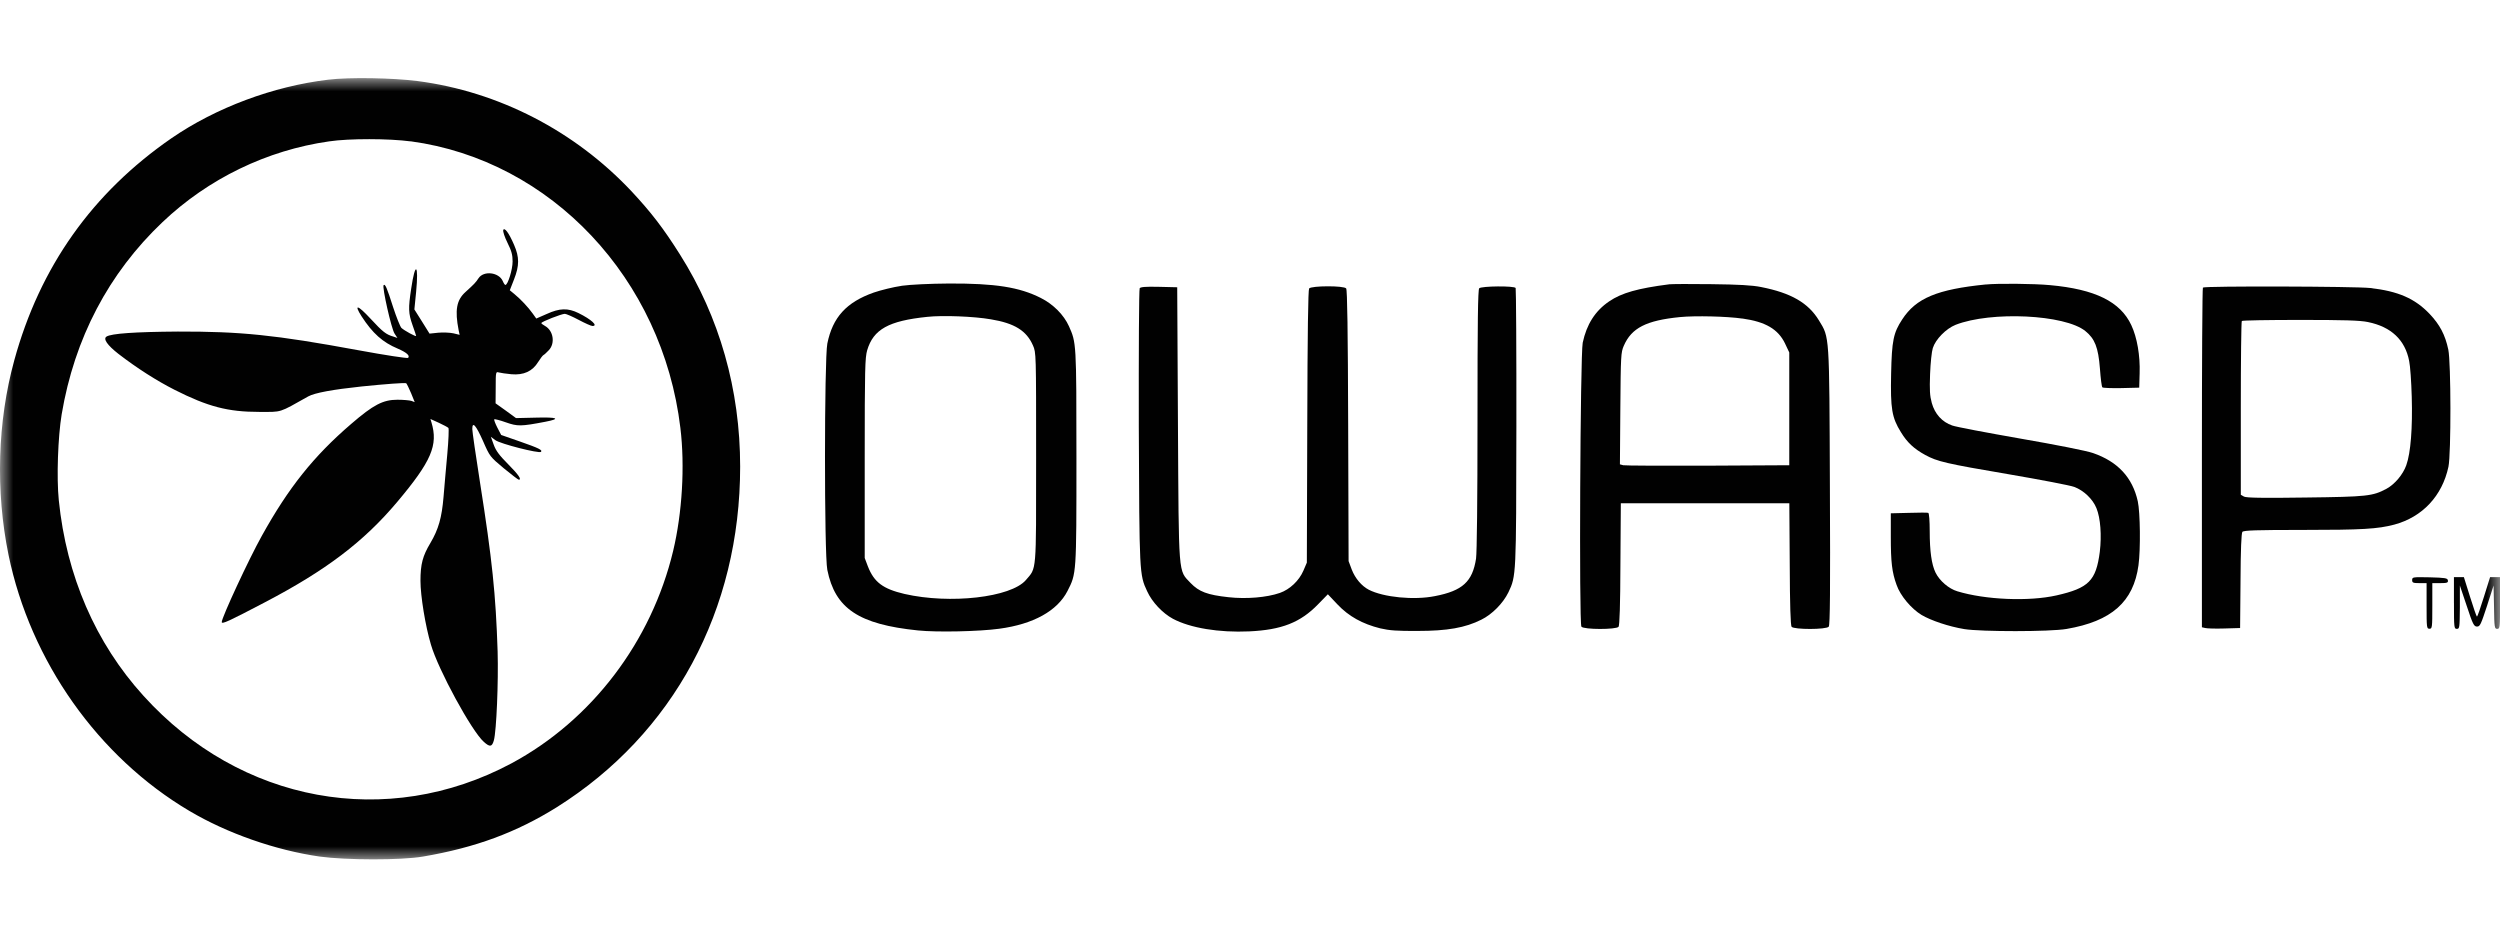 <svg width="96" height="36" viewBox="0 0 96 36" fill="none" xmlns="http://www.w3.org/2000/svg">
<mask id="mask0_13769_25919" style="mask-type:luminance" maskUnits="userSpaceOnUse" x="0" y="3" width="96" height="30">
<path d="M96 3H0V33H96V3Z" fill="white"/>
</mask>
<g mask="url(#mask0_13769_25919)">
<path d="M12.605 3.06C10.493 3.311 8.29 4.134 6.582 5.31C3.547 7.407 1.534 10.241 0.549 13.834C-0.098 16.188 -0.175 18.852 0.327 21.307C1.168 25.386 3.767 29.066 7.273 31.14C8.723 31.999 10.575 32.647 12.273 32.892C13.278 33.032 15.414 33.038 16.244 32.892C18.261 32.548 19.832 31.963 21.376 31C25.861 28.183 28.422 23.427 28.422 17.918C28.422 14.966 27.632 12.181 26.111 9.774C25.47 8.757 25 8.15 24.247 7.342C22.062 5.022 19.154 3.522 16.04 3.113C15.071 2.99 13.424 2.96 12.605 3.06ZM15.769 5.426C21.167 6.157 25.442 10.703 26.127 16.434C26.304 17.895 26.198 19.689 25.85 21.15C25.015 24.643 22.72 27.658 19.64 29.313C14.862 31.866 9.231 30.832 5.51 26.719C3.668 24.691 2.551 22.11 2.258 19.211C2.169 18.347 2.225 16.775 2.368 15.911C2.86 12.99 4.17 10.495 6.239 8.531C7.997 6.86 10.253 5.768 12.637 5.429C13.411 5.313 14.938 5.318 15.767 5.429" fill="#010101"/>
<path d="M19.325 8.838C19.308 8.891 19.38 9.106 19.49 9.329C19.645 9.638 19.684 9.791 19.684 10.042C19.684 10.352 19.501 10.942 19.407 10.942C19.385 10.942 19.341 10.877 19.308 10.797C19.16 10.453 18.573 10.383 18.374 10.686C18.264 10.855 18.209 10.908 17.877 11.211C17.529 11.521 17.462 11.912 17.611 12.677L17.65 12.858L17.412 12.8C17.279 12.771 17.014 12.759 16.831 12.776L16.494 12.811L16.206 12.349L15.912 11.882L15.979 11.209C16.084 10.128 15.945 10.029 15.791 11.076C15.674 11.841 15.681 12.029 15.841 12.484C15.919 12.699 15.979 12.888 15.979 12.898C15.979 12.944 15.525 12.694 15.415 12.593C15.365 12.54 15.223 12.184 15.095 11.793C14.857 11.045 14.79 10.887 14.73 10.951C14.669 11.021 15.028 12.627 15.151 12.809L15.261 12.978L15.106 12.925C14.824 12.843 14.703 12.751 14.222 12.231C13.736 11.705 13.576 11.664 13.885 12.148C14.311 12.804 14.693 13.143 15.273 13.387C15.61 13.533 15.754 13.656 15.671 13.743C15.644 13.767 14.819 13.644 13.768 13.45C10.539 12.855 9.245 12.727 6.827 12.732C5.179 12.744 4.272 12.807 4.09 12.925C3.953 13.012 4.118 13.252 4.544 13.586C5.263 14.14 6.014 14.619 6.706 14.97C7.988 15.618 8.753 15.817 9.953 15.817C10.848 15.817 10.683 15.87 11.839 15.221C12.087 15.086 12.767 14.959 13.88 14.841C14.803 14.747 15.572 14.689 15.6 14.718C15.623 14.742 15.71 14.917 15.788 15.103L15.925 15.442L15.804 15.396C15.733 15.372 15.488 15.35 15.261 15.35C14.709 15.35 14.338 15.543 13.491 16.274C12.042 17.517 11.075 18.734 10.052 20.58C9.554 21.473 8.515 23.711 8.515 23.887C8.515 23.981 8.78 23.858 10.173 23.128C12.518 21.901 13.961 20.808 15.25 19.278C16.567 17.712 16.832 17.093 16.567 16.217L16.528 16.089L16.849 16.234C17.025 16.316 17.192 16.404 17.219 16.433C17.242 16.457 17.224 16.907 17.176 17.437C17.125 17.957 17.066 18.7 17.032 19.079C16.965 19.88 16.839 20.323 16.528 20.85C16.23 21.347 16.146 21.663 16.146 22.305C16.146 22.878 16.334 24.04 16.549 24.758C16.826 25.711 18.113 28.078 18.578 28.486C18.81 28.697 18.894 28.685 18.965 28.428C19.064 28.066 19.142 26.178 19.109 25.022C19.038 22.813 18.899 21.492 18.434 18.537C18.269 17.492 18.136 16.568 18.136 16.476C18.136 16.166 18.274 16.323 18.546 16.931C18.811 17.538 18.816 17.538 19.347 17.983C19.64 18.222 19.895 18.421 19.922 18.421C20.044 18.421 19.911 18.227 19.512 17.825C19.176 17.487 19.043 17.31 18.959 17.078L18.849 16.773L19.02 16.901C19.203 17.042 20.701 17.422 20.773 17.352C20.839 17.281 20.701 17.211 19.948 16.948L19.245 16.703L19.096 16.417C19.019 16.265 18.963 16.12 18.98 16.102C18.996 16.085 19.202 16.138 19.428 16.219C19.877 16.376 19.998 16.376 20.944 16.195C21.553 16.078 21.409 16.014 20.585 16.037L19.815 16.055L19.424 15.769L19.03 15.488L19.035 14.874C19.035 14.284 19.04 14.267 19.151 14.301C19.218 14.318 19.433 14.354 19.639 14.371C20.108 14.412 20.447 14.26 20.667 13.897C20.75 13.769 20.839 13.646 20.871 13.633C20.899 13.622 20.993 13.534 21.075 13.447C21.325 13.184 21.252 12.699 20.931 12.518C20.853 12.477 20.787 12.424 20.787 12.407C20.787 12.354 21.568 12.051 21.689 12.051C21.739 12.051 21.982 12.155 22.225 12.285C22.468 12.414 22.701 12.518 22.75 12.518C22.981 12.518 22.711 12.267 22.214 12.022C21.811 11.823 21.49 11.829 20.991 12.058L20.593 12.232L20.455 12.039C20.29 11.805 19.99 11.485 19.752 11.291L19.576 11.146L19.736 10.737C19.947 10.2 19.947 9.878 19.741 9.404C19.542 8.942 19.37 8.709 19.321 8.838" fill="#010101"/>
<path d="M34.623 10.976C34.307 11.022 33.826 11.14 33.555 11.233C32.499 11.605 31.973 12.186 31.769 13.195C31.652 13.785 31.648 21.293 31.769 21.883C32.067 23.367 32.974 23.976 35.252 24.209C35.983 24.284 37.602 24.25 38.376 24.143C39.682 23.967 40.6 23.459 40.992 22.694C41.335 22.022 41.335 22.058 41.335 17.599C41.335 13.14 41.33 13.164 41.048 12.528C40.854 12.095 40.446 11.681 39.965 11.441C39.147 11.027 38.218 10.88 36.443 10.887C35.708 10.892 34.961 10.928 34.623 10.974M38.046 12.261C38.964 12.413 39.418 12.699 39.666 13.265C39.787 13.541 39.787 13.546 39.787 17.572C39.787 22.07 39.81 21.784 39.393 22.275C38.819 22.941 36.485 23.209 34.731 22.807C33.907 22.614 33.563 22.357 33.327 21.75L33.205 21.428V17.601C33.205 14.153 33.217 13.744 33.299 13.452C33.537 12.646 34.124 12.319 35.61 12.167C36.208 12.102 37.408 12.15 38.044 12.261" fill="#010101"/>
<path d="M64.093 10.918C62.898 11.071 62.274 11.245 61.793 11.572C61.251 11.94 60.925 12.46 60.776 13.162C60.682 13.623 60.632 23.941 60.726 24.064C60.815 24.18 62.059 24.18 62.153 24.069C62.192 24.011 62.219 23.256 62.224 21.657L62.24 19.326H68.71L68.726 21.657C68.731 23.258 68.758 24.011 68.797 24.069C68.891 24.18 70.135 24.18 70.224 24.064C70.274 23.999 70.286 22.68 70.268 18.7C70.245 12.787 70.257 12.975 69.847 12.303C69.437 11.63 68.779 11.25 67.63 11.023C67.293 10.953 66.755 10.924 65.722 10.912C64.932 10.9 64.195 10.906 64.091 10.917M66.912 12.232C67.796 12.356 68.278 12.641 68.543 13.185L68.708 13.536V17.865L65.584 17.882C63.864 17.887 62.404 17.882 62.332 17.865L62.205 17.831L62.221 15.687C62.237 13.659 62.243 13.531 62.353 13.28C62.651 12.59 63.221 12.304 64.511 12.176C65.097 12.118 66.32 12.147 66.911 12.234" fill="#010101"/>
<path d="M76.258 10.923C74.389 11.11 73.576 11.448 73.045 12.266C72.708 12.78 72.646 13.072 72.619 14.352C72.591 15.695 72.646 16.034 72.995 16.595C73.233 16.987 73.492 17.231 73.929 17.471C74.394 17.722 74.698 17.798 77.142 18.213C78.374 18.424 79.503 18.64 79.652 18.698C80.012 18.831 80.365 19.165 80.504 19.515C80.659 19.895 80.708 20.556 80.632 21.192C80.488 22.303 80.206 22.583 78.967 22.864C77.905 23.103 76.235 23.033 75.163 22.706C74.831 22.607 74.478 22.303 74.322 21.983C74.173 21.673 74.101 21.165 74.101 20.4C74.101 20.003 74.078 19.706 74.046 19.694C74.018 19.681 73.681 19.681 73.299 19.694L72.607 19.711V20.599C72.607 21.593 72.651 21.971 72.829 22.462C72.973 22.876 73.393 23.374 73.786 23.613C74.151 23.829 74.831 24.058 75.428 24.157C76.075 24.262 78.719 24.262 79.354 24.152C81.085 23.855 81.926 23.112 82.118 21.704C82.201 21.096 82.185 19.676 82.091 19.25C81.887 18.333 81.322 17.726 80.371 17.397C80.122 17.31 78.967 17.082 77.589 16.843C76.295 16.616 75.111 16.393 74.967 16.34C74.575 16.205 74.298 15.895 74.181 15.476C74.104 15.195 74.093 14.985 74.115 14.366C74.131 13.945 74.177 13.495 74.22 13.366C74.326 13.028 74.729 12.619 75.095 12.473C76.46 11.941 79.293 12.076 80.078 12.713C80.442 13.005 80.575 13.344 80.637 14.15C80.664 14.523 80.703 14.845 80.731 14.874C80.753 14.898 81.085 14.91 81.461 14.903L82.146 14.886L82.162 14.336C82.185 13.652 82.064 12.957 81.842 12.485C81.421 11.585 80.454 11.106 78.718 10.949C78.104 10.891 76.71 10.879 76.256 10.925" fill="#010101"/>
<path d="M43.764 11.07C43.736 11.112 43.725 13.502 43.73 16.376C43.752 22.026 43.752 22.067 44.05 22.703C44.238 23.119 44.641 23.545 45.04 23.761C45.709 24.117 46.815 24.298 47.971 24.245C49.215 24.187 49.934 23.906 50.614 23.205L50.99 22.82L51.361 23.212C51.791 23.667 52.318 23.959 53.003 24.129C53.351 24.211 53.66 24.233 54.441 24.228C55.574 24.228 56.271 24.105 56.885 23.795C57.299 23.591 57.72 23.164 57.924 22.743C58.222 22.118 58.222 22.099 58.229 16.387C58.233 13.488 58.217 11.088 58.201 11.059C58.151 10.971 56.885 10.983 56.802 11.07C56.752 11.123 56.736 12.321 56.736 16.113C56.736 19.251 56.713 21.213 56.68 21.453C56.543 22.335 56.161 22.686 55.105 22.89C54.297 23.054 53.124 22.936 52.56 22.645C52.284 22.5 52.041 22.212 51.908 21.873L51.786 21.547L51.77 16.352C51.759 12.706 51.736 11.129 51.693 11.076C51.61 10.964 50.36 10.97 50.271 11.076C50.232 11.134 50.209 12.699 50.199 16.381L50.183 21.605L50.05 21.915C49.884 22.299 49.531 22.633 49.148 22.768C48.64 22.945 47.849 23.008 47.179 22.933C46.361 22.845 46.041 22.722 45.72 22.389C45.239 21.88 45.267 22.214 45.233 16.26L45.205 11.031L44.502 11.014C43.982 11.002 43.794 11.019 43.76 11.072" fill="#010101"/>
<path d="M84.592 11.041C84.569 11.058 84.553 14.003 84.553 17.579V24.087L84.681 24.116C84.747 24.134 85.079 24.145 85.411 24.134L86.02 24.116L86.036 22.311C86.041 21.097 86.069 20.477 86.107 20.424C86.158 20.366 86.616 20.349 88.446 20.349C90.702 20.349 91.304 20.313 91.941 20.145C93.024 19.853 93.782 19.04 94.02 17.924C94.125 17.428 94.119 13.922 94.015 13.426C93.894 12.853 93.688 12.468 93.296 12.053C92.726 11.457 92.085 11.182 91.018 11.06C90.443 10.995 84.647 10.978 84.592 11.043M90.93 12.367C91.821 12.549 92.357 13.052 92.512 13.863C92.551 14.037 92.595 14.656 92.611 15.237C92.645 16.434 92.572 17.387 92.401 17.866C92.274 18.222 91.959 18.597 91.638 18.771C91.107 19.052 90.907 19.076 88.53 19.105C86.893 19.129 86.252 19.117 86.169 19.069L86.047 18.999V15.68C86.047 13.857 86.064 12.343 86.086 12.326C86.103 12.302 87.11 12.285 88.321 12.285C90.002 12.285 90.616 12.302 90.932 12.367" fill="#010101"/>
<path d="M92.627 22.275C92.627 22.375 92.659 22.392 92.904 22.392H93.181V23.268C93.181 24.103 93.186 24.144 93.291 24.144C93.396 24.144 93.401 24.103 93.401 23.268V22.392H93.71C93.969 22.392 94.015 22.375 93.999 22.285C93.982 22.198 93.898 22.186 93.302 22.169C92.656 22.157 92.627 22.157 92.627 22.273" fill="#010101"/>
<path d="M94.232 23.154C94.232 24.107 94.237 24.148 94.342 24.148C94.448 24.148 94.452 24.107 94.459 23.313V22.483L94.724 23.271C94.956 23.978 95.001 24.06 95.118 24.06C95.234 24.06 95.267 23.978 95.5 23.271L95.754 22.483L95.771 23.313C95.782 24.101 95.793 24.148 95.892 24.148C95.997 24.148 96.002 24.107 96.002 23.154V22.161H95.62L95.382 22.921C95.254 23.335 95.132 23.68 95.116 23.68C95.1 23.68 94.979 23.337 94.851 22.921L94.613 22.161H94.231V23.154H94.232Z" fill="#010101"/>
</g>
</svg>
